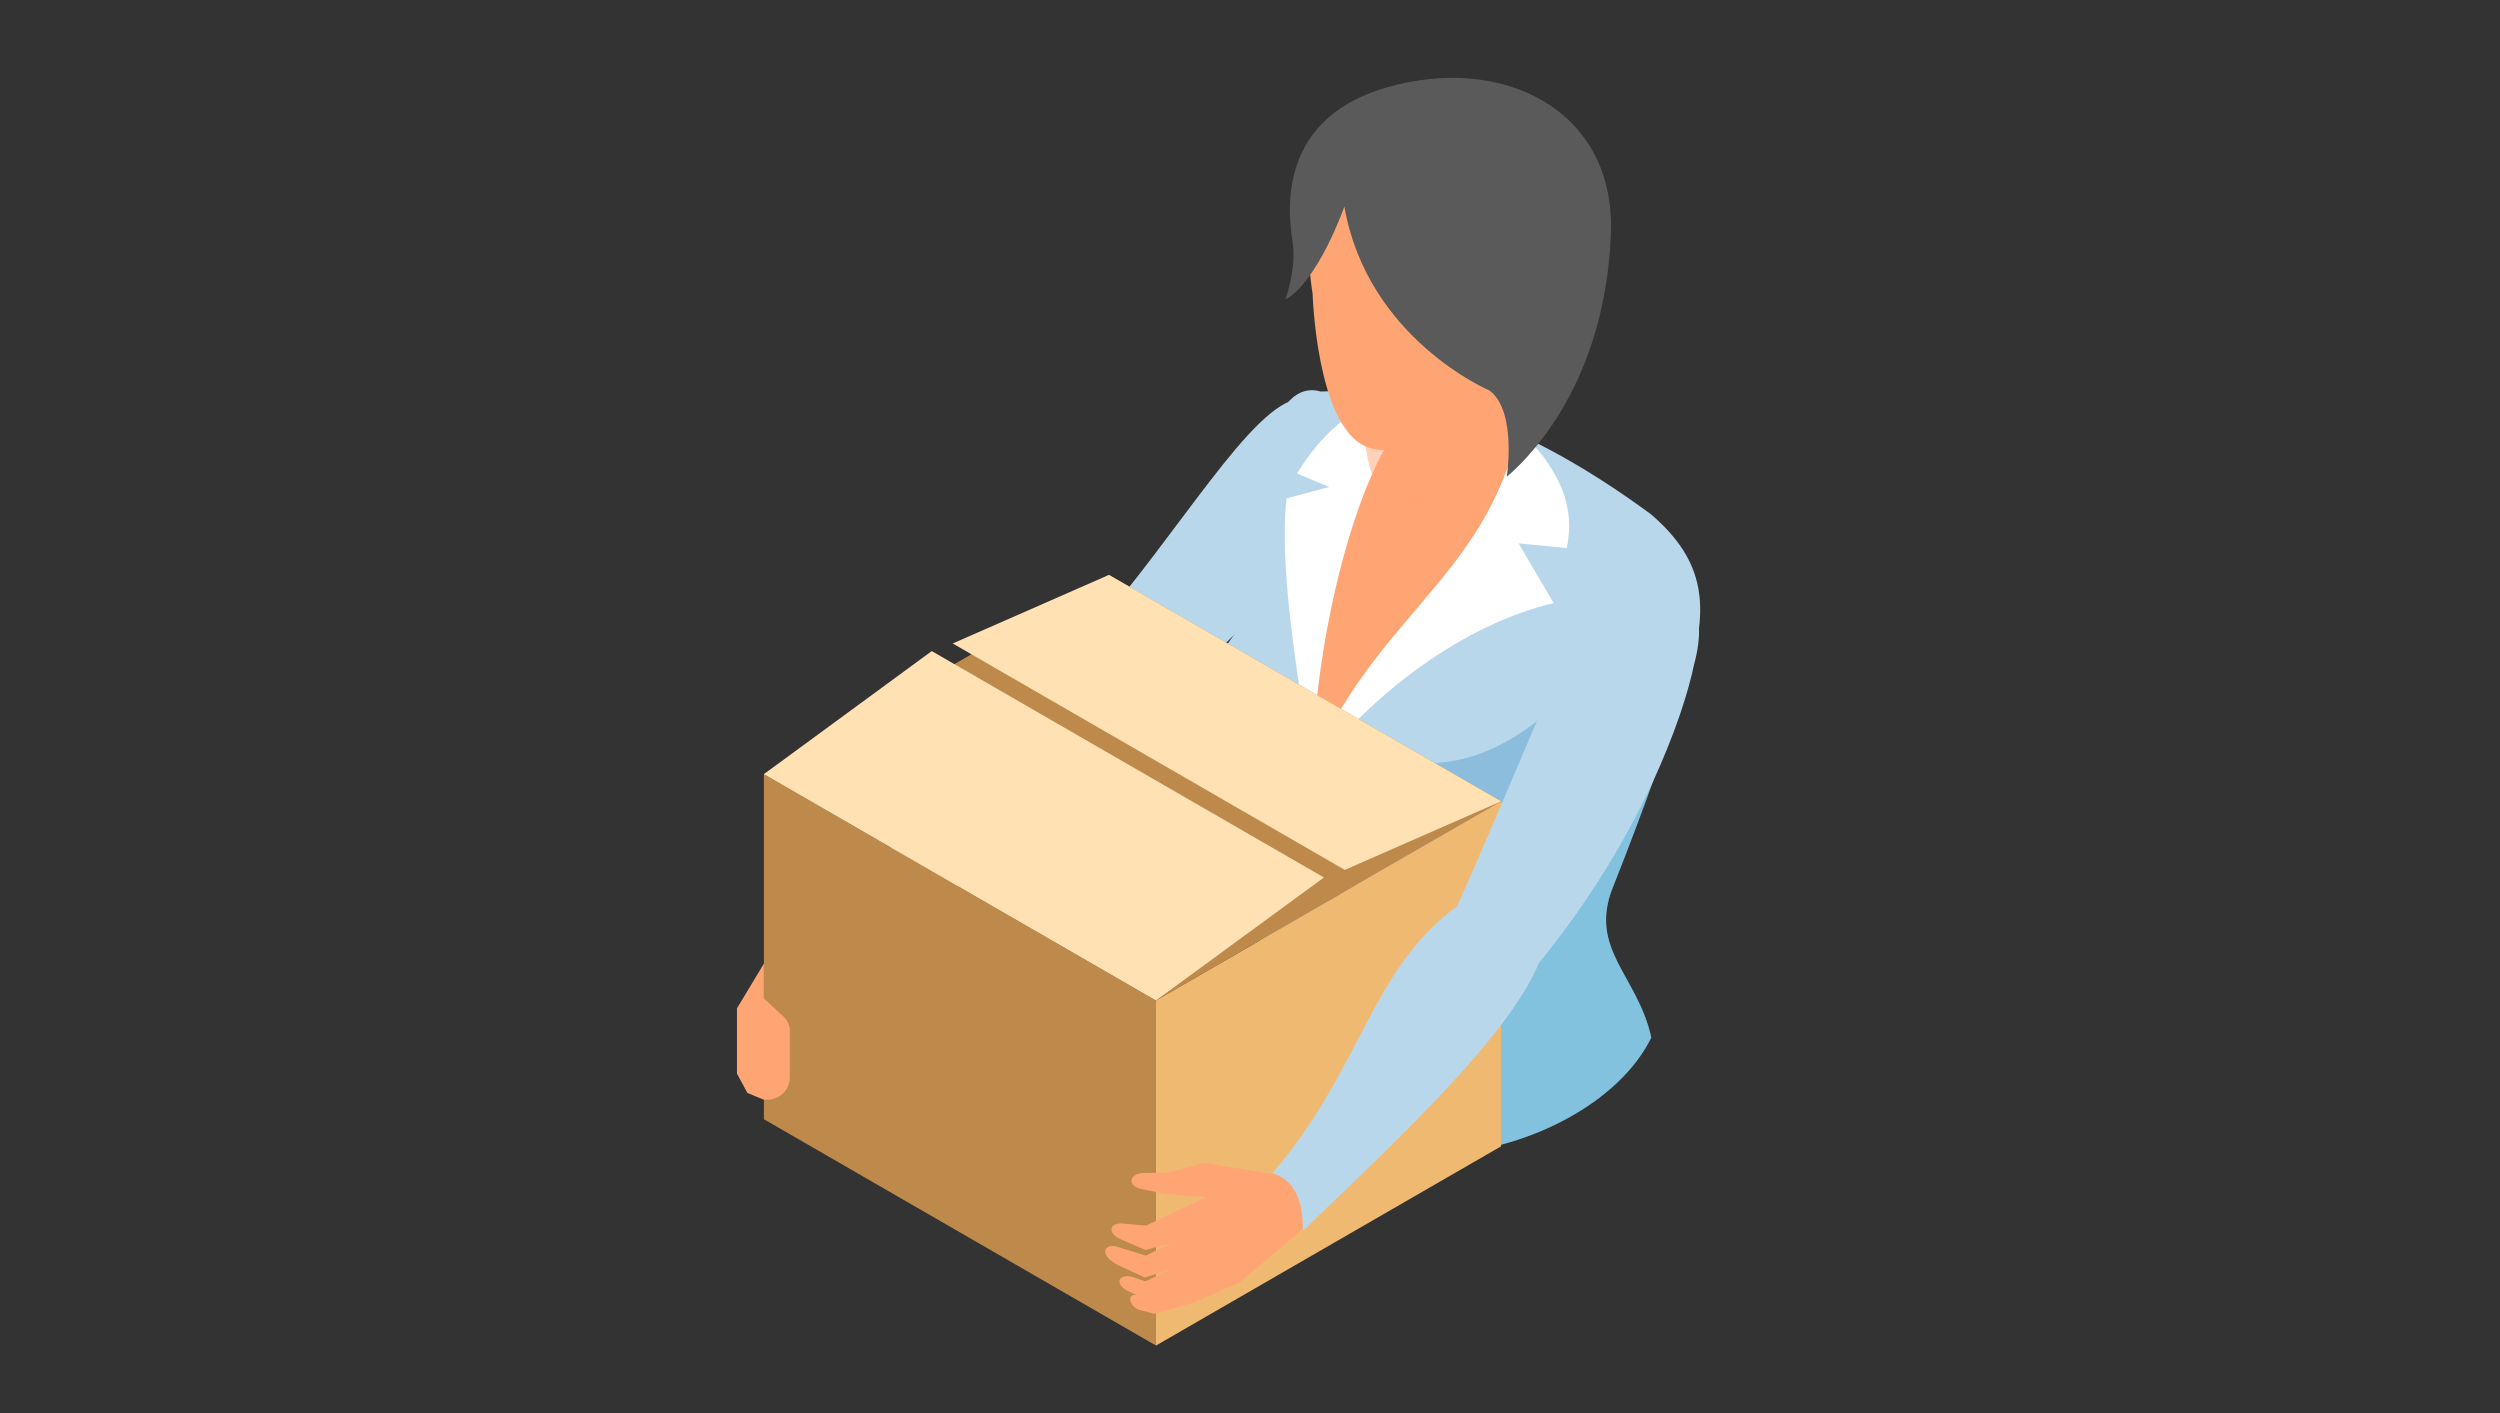 <?xml version="1.0" encoding="UTF-8"?>
<svg xmlns="http://www.w3.org/2000/svg" width="230" height="130" xmlns:xlink="http://www.w3.org/1999/xlink" viewBox="0 0 230 130">
  <rect x="0" y="0" width="230" height="130" fill="#333333" stroke="none"/>
  <defs>
    <clipPath id="d">
      <rect width="230" height="130" style="fill: none;"/>
    </clipPath>
  </defs>
  <g style="isolation: isolate;">
    <g id="b" data-name="レイヤー 2">
      <g id="c" data-name="背景">
        <g style="clip-path: url(#d);">
          <g>
            <g>
              <path d="M119.54,36.69c-4.34.45-11.05,12.35-19.22,21.61-6.62,5.27-15.03,15.87-24.02,26.37,2.14.44,2.8,2.57,4.37,3.32,8.85-8.45,19.24-14.35,22.27-18.97l14.66-14.69,1.95-17.65Z" style="fill: #b9d7eb;"/>
              <path d="M116.84,76.52l-1.54,16.71c3.24,19.71,30.83,14.1,36.62,2.22-1.27-5.73-5.8-8.12-3.54-13.81,3.13-7.85,5.23-14.14,5.23-14.14.7-2.01,1.32-3.84,1.8-5.51,1.75-6.1,1.59-10.27-3.5-14.66-9.78-7.19-19.83-11.79-30.4-11.31-4.33-1.25-6.22,7.5-5.02,13.94,1.08,5.79-6.88,11.82-7.15,15.89-.63,9.71,7.49,10.67,7.49,10.67Z" style="fill: #b9d7eb;"/>
              <path d="M144.63,63.3s-7.38,8.97-16.28,6.45l8.51,15.69,7.78-22.13Z" style="fill: #227fbc; mix-blend-mode: multiply; opacity: .3;"/>
              <path d="M141.46,28.69l-.34,12.84-4.09,6.59c-3.17,5.04-16.31,22.23-16.31,22.23,0,0-.31-15.36,4.09-25.2l.66-3.54,1.64-6.77,14.36-6.15Z" style="fill: #ffa473;"/>
              <path d="M115.3,93.23c3.24,19.71,30.83,14.1,36.62,2.22-1.27-5.73-5.8-8.12-3.54-13.81,3.13-7.85,5.23-14.14,5.23-14.14.7-2.01,1.32-3.84,1.8-5.51-.51-2.96-1.15-5.52-1.8-4.85-11.88,12.33-12.87,27.37-24.85,25.89-6.66-.82-7.88-8.54-7.88-8.54-1.72,1.49-2.42,2.2-4.04,2.03l-1.54,16.71Z" style="fill: #0091be; mix-blend-mode: multiply; opacity: .3;"/>
              <path d="M139.76,39.35l2.21,2.63c1.29,1.81,3.01,4.53,2.17,8.44l-4.43-.43,3.22,5.49c-8.15,1.95-16.63,8.05-22.75,16.13,6-14.94,16.43-18.15,19.57-32.26Z" style="fill: #fff;"/>
              <path d="M129.04,38.86c-4.16,4.83-7.93,19.02-8.33,31.49-1.63-9.42-3-18.77-2.35-24.5l3.93-1.05-2.97-1.24c1.61-2.58,3.56-4.78,6.24-6.16l3.47,1.46Z" style="fill: #fff;"/>
              <path d="M138.47,33.22c.05.15-1.9,13.64-9.23,13.25-4.59-.24-3.72-10.38-3.72-10.38l12.95-2.87Z" style="fill: #ffa473; mix-blend-mode: multiply; opacity: .5;"/>
              <path d="M125.59,41.05c3.34,1.5,8.2-2.05,10.41-3.91.75-.63,1.33-1.43,1.72-2.34l1.8-4.27,2.82.22s4.91-2.64,4.14-12.31c-.38-4.83-6.53-9.68-11.65-9.71-8.06-.04-11.01,4.91-13.15,8.21-2.14,3.3-.92,10.08-.92,10.08,0,0,.35,12.02,4.84,14.03Z" style="fill: #ffa473;"/>
              <path d="M137.08,35.95s-11.25-4.73-13.4-16.94c0,0-2.39,6.84-5.42,8.55,0,0,.98-2.78.69-5.02-.25-1.96-2.1-11.35,8.54-14.47,10.65-3.13,21.18,1.95,20.71,13.48-.51,12.73-6.58,19.76-9.58,22.32,0,0,.95-5.96-1.54-7.91Z" style="fill: #5a5a5a;"/>
            </g>
            <g>
              <g>
                <polygon points="106.35 123.79 70.28 102.97 70.28 71.22 106.35 92.04 106.35 123.79" style="fill: #bd8a4b;"/>
                <polygon points="138.1 105.46 106.35 123.79 106.35 92.04 138.1 73.71 138.1 105.46" style="fill: #efb972;"/>
                <polygon points="138.1 73.72 123.3 82.26 122.21 82.89 106.35 92.05 70.28 71.22 86.13 62.07 87.23 61.43 102.02 52.89 138.1 73.72" style="fill: #bd8a4b;"/>
                <polygon points="123.3 82.26 122.21 82.89 86.13 62.07 87.23 61.43 123.3 82.26" style="fill: #bd8a4b;"/>
              </g>
              <polygon points="121.8 80.73 85.72 59.9 70.28 71.22 106.35 92.04 121.8 80.73" style="fill: #ffe1b3;"/>
              <polygon points="138.1 73.72 123.72 80.03 87.65 59.2 102.02 52.89 138.1 73.72" style="fill: #ffe1b3;"/>
            </g>
            <path d="M72.11,93.55l-1.83-1.69v-3.21l-2.48,4.12v6l.96,1.78,1.5.62h.35c1.14,0,2.06-.92,2.05-2.06v-4.15c.04-.53-.16-1.04-.55-1.4Z" style="fill: #ffa473;"/>
            <path d="M122.8,110.29l-2.5,2.4-6.23,5.26-4.28,1.89-3.62,1.03-1.42-.38c-.88-.35-1.11-1.53-.15-1.35l-.73-.31c-1.4-.67-1.02-1.69.35-1.35l1.15.41,2.42-1.14-2.46.78-2.5-1.15c-1.95-1.04-1.1-2.17.22-1.59l2.37.73,2.33-1.16-2.36.64-2.14-.92c-1.44-.58-1.26-1.68.18-1.5l2.01.18,5.48-2.61-3.96-.35-2.06-.44c-1.33-.34-.94-1.55.58-1.45l1.94-.03,3.35-.88,7.46,1.19,3.55-1.55,1.02,3.64Z" style="fill: #ffa473;"/>
            <path d="M155.86,61.11c-.97,4.74-4.88,15.97-14.29,27.5-2.81,6.9-14,17.19-21.71,24.64.04-1.55-.18-4.54-2.79-5.32,8.22-9.6,9.02-18.73,16.97-24.55,2.94-6.46,8.29-19.42,10.52-24.33,2.81-6.71,14.14-8.4,11.3,2.06Z" style="fill: #b9d7eb;"/>
          </g>
        </g>
      </g>
    </g>
  </g>
</svg>